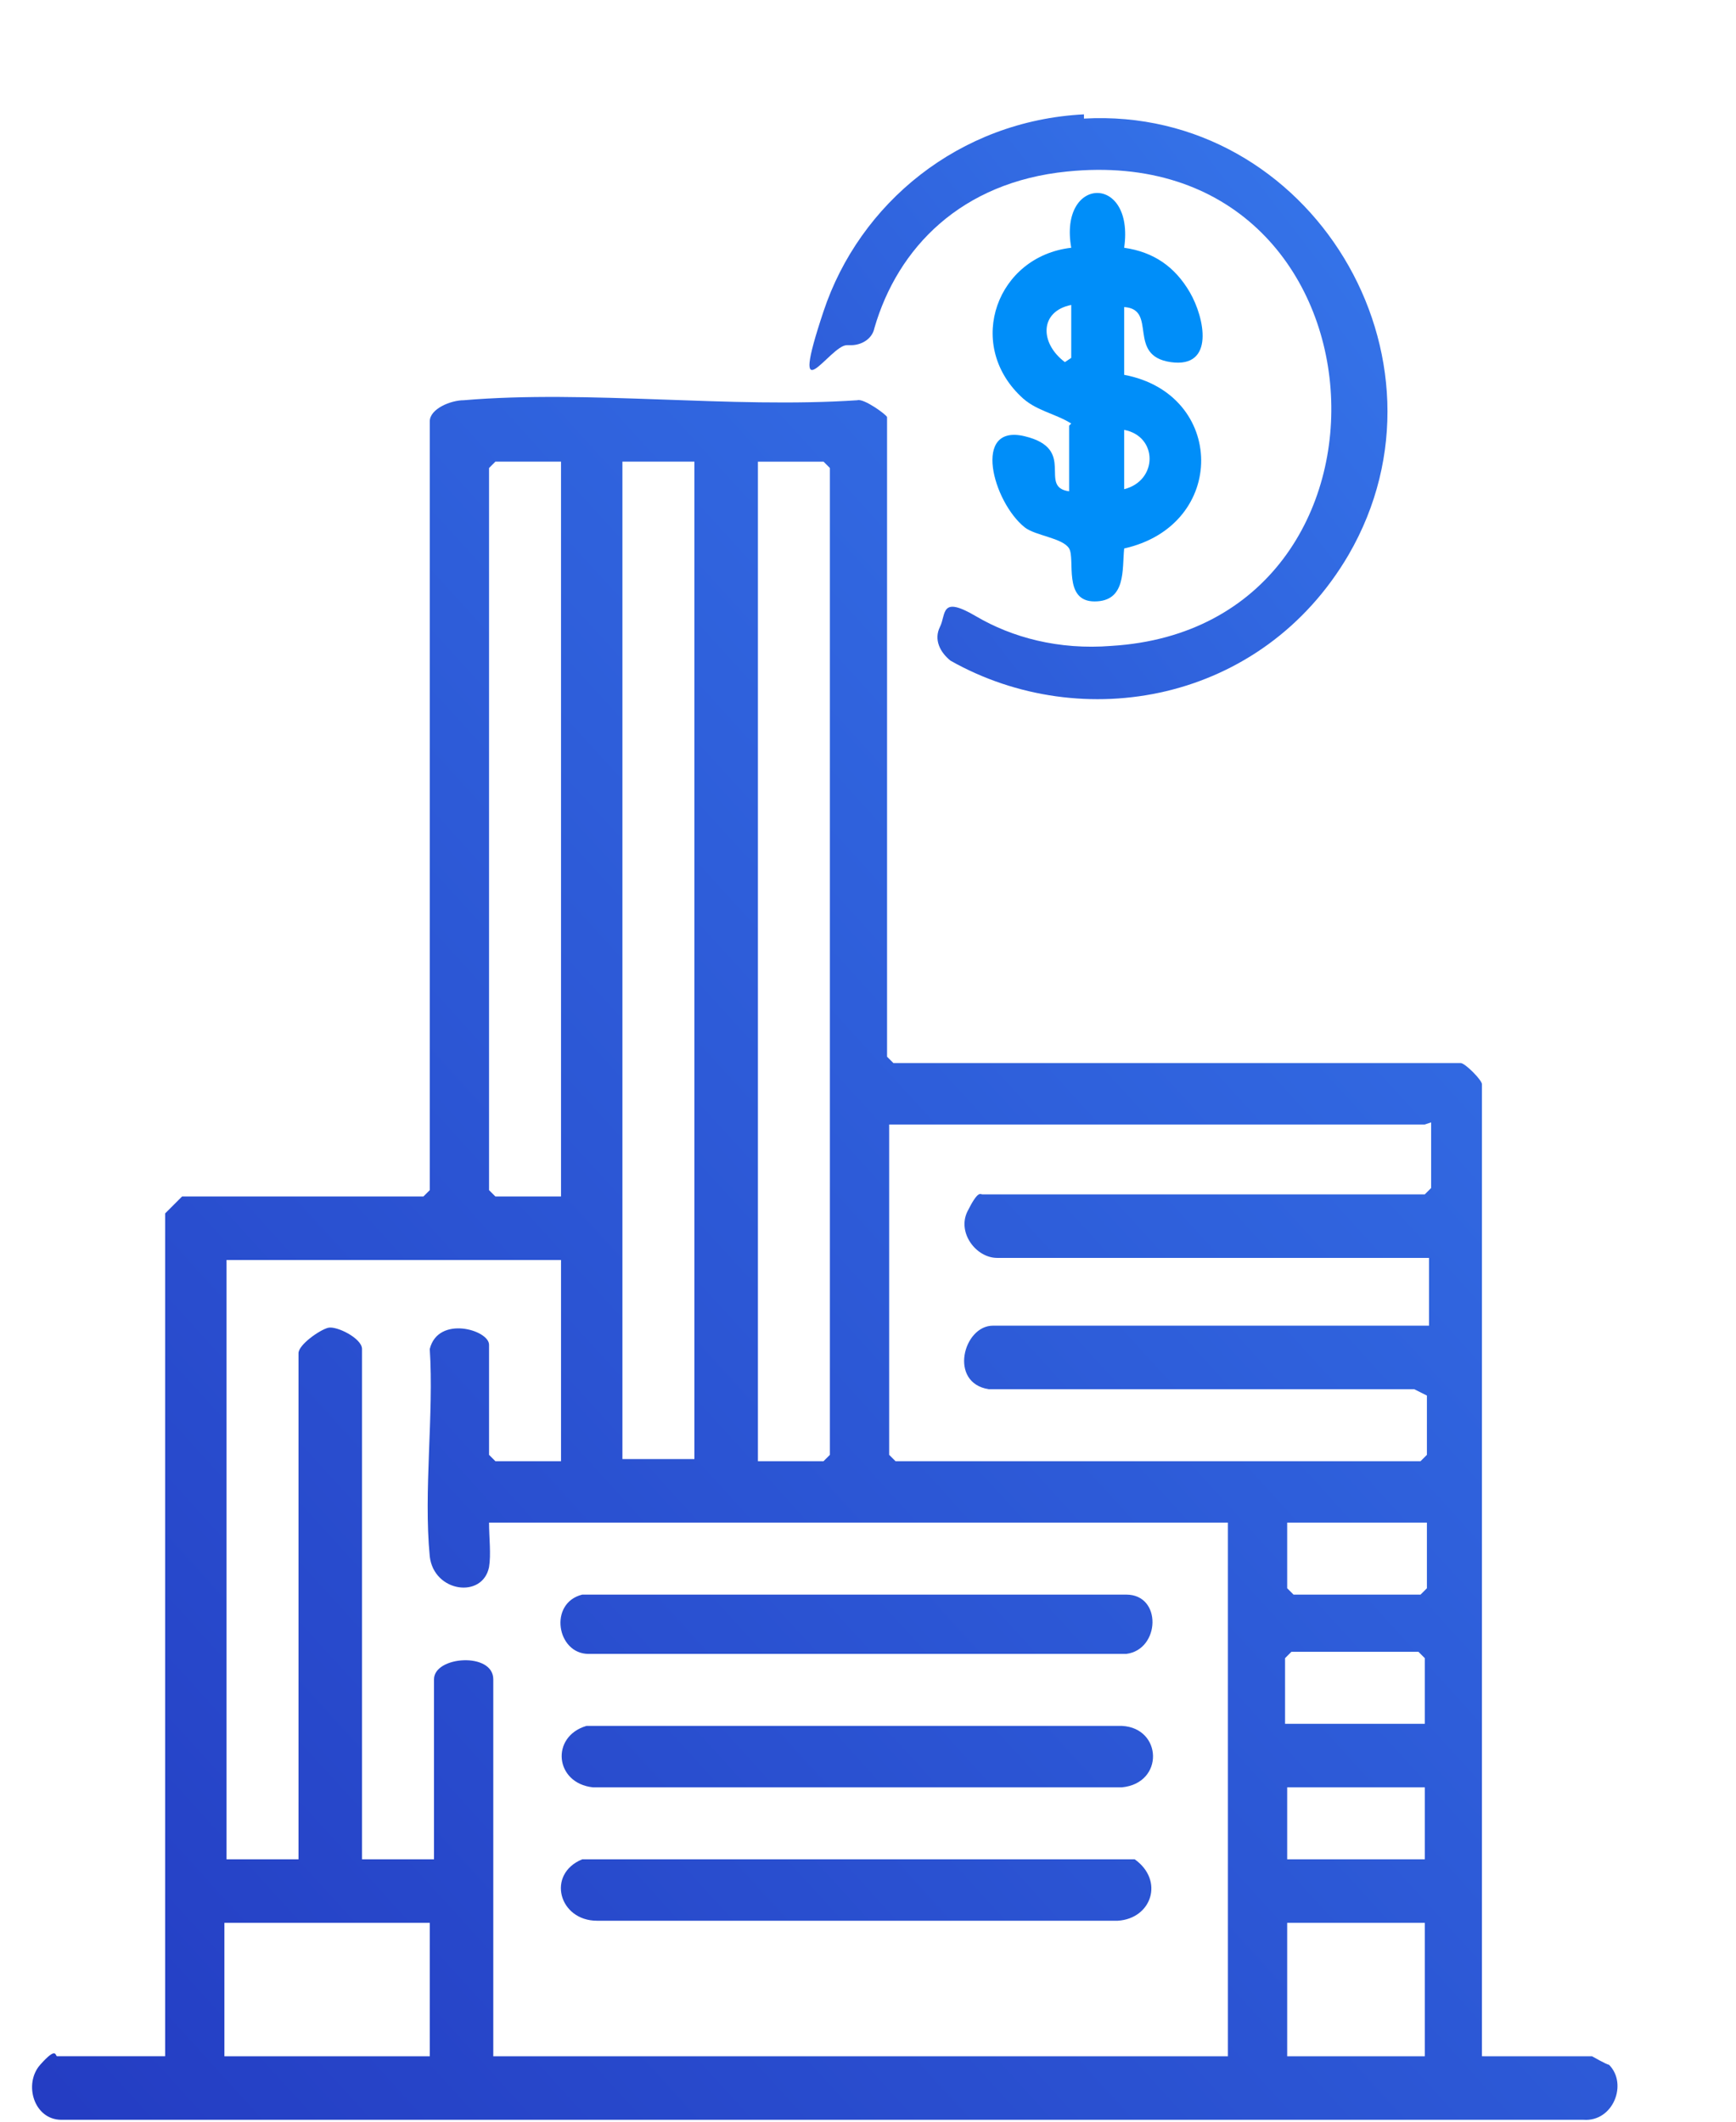 <?xml version="1.0" encoding="UTF-8"?>
<svg id="Livello_1" xmlns="http://www.w3.org/2000/svg" version="1.1" xmlns:xlink="http://www.w3.org/1999/xlink" viewBox="0 0 82 100.2">
  <!-- Generator: Adobe Illustrator 29.8.3, SVG Export Plug-In . SVG Version: 2.1.1 Build 3)  -->
  <defs>
    <style>
      .st0 {
        fill: url(#linear-gradient2);
      }

      .st1 {
        fill: #008ef9;
      }

      .st2 {
        fill: url(#linear-gradient1);
      }

      .st3 {
        fill: url(#linear-gradient4);
      }

      .st4 {
        fill: url(#linear-gradient3);
      }

      .st5 {
        fill: url(#linear-gradient);
      }
    </style>
    <linearGradient id="linear-gradient" x1="11" y1="50.6" x2="87.7" y2="-8.5" gradientUnits="userSpaceOnUse">
      <stop offset="0" stop-color="#233ac1"/>
      <stop offset="1" stop-color="#3d8efb"/>
    </linearGradient>
    <linearGradient id="linear-gradient1" x1="-.7" y1="104.1" x2="117.5" y2="-3.5" xlink:href="#linear-gradient"/>
    <linearGradient id="linear-gradient2" x1="7.4" y1="113.1" x2="125.6" y2="5.4" xlink:href="#linear-gradient"/>
    <linearGradient id="linear-gradient3" x1="10.5" y1="116.5" x2="128.8" y2="8.9" xlink:href="#linear-gradient"/>
    <linearGradient id="linear-gradient4" x1="4.3" y1="109.6" x2="122.5" y2="2" xlink:href="#linear-gradient"/>
  </defs>
  <path class="st5" d="M51.2,5.4c-5.9.3-10.6,4.2-12.3,9.3s.3,1.6,1.1,1.6h.2c.5,0,1-.3,1.1-.8,1.1-3.8,4.1-6.9,9.1-7.4,15.6-1.6,16.9,21.5,2.1,22.4-2.5.2-4.7-.4-6.4-1.4s-1.4-.1-1.7.5h0c-.3.6,0,1.2.5,1.6,6.2,3.5,14.7,2,18.8-5,5.4-9.3-1.8-21.2-12.5-20.6Z"/>
  <g>
    <path class="st2" d="M70.1,97.1h5.1s.7.4.8.4c.9.9.2,2.7-1.2,2.6H2.9c-1.3,0-1.8-1.7-1-2.6s.7-.4.8-.4h5.1v-39.8c0,0,.8-.8.8-.8h11.4l.3-.3V19.9c0-.6,1-1,1.6-1,5.9-.5,12.6.4,18.6,0,.3-.1,1.4.7,1.4.8v30.2l.3.3h26.8c.2,0,1,.8,1,1v45.9ZM26.5,21.8h-3.1l-.3.3v34.1l.3.3h3.1V21.8ZM32.8,21.8h-3.4v47.1h3.4V21.8ZM35.8,69h3.1l.3-.3V22.1l-.3-.3h-3.1v47.1ZM67.3,53.1h-25.3v15.6l.3.3h24.8l.3-.3v-2.8l-.6-.3h-20.1c-1.9-.3-1.2-3,.2-3h20.6v-3.2h-20.4c-1,0-1.9-1.2-1.4-2.2s.6-.8.7-.8h20.9l.3-.3v-3.1ZM26.5,59.5h-15.8v28.3h3.4v-23.9c0-.4,1-1.1,1.4-1.2s1.6.5,1.6,1v24.1h3.4v-8.5c0-1.1,2.8-1.3,2.8,0v17.8h34.7v-25.2H23.1c0,.7.1,1.5,0,2.1-.3,1.5-2.6,1.2-2.8-.5-.3-3.1.2-6.7,0-9.8.4-1.6,2.8-.9,2.8-.2v5.2l.3.3h3.1v-9.5ZM67.3,71.9h-6.5v3.1l.3.3h6l.3-.3v-3.1ZM67.3,81.4v-3.1l-.3-.3h-6l-.3.3v3.1h6.5ZM67.3,84.4h-6.5v3.4h6.5v-3.4ZM20.3,90.8h-9.7v6.3h9.7v-6.3ZM67.3,90.8h-6.5v6.3h6.5v-6.3Z"/>
    <path class="st0" d="M27.7,81.5h25.3c1.9.1,2,2.7,0,2.9h-25c-1.8-.2-2-2.4-.3-2.9Z"/>
    <path class="st4" d="M27.5,87.8h26.1c1.4,1,.8,2.8-.8,2.9h-24.6c-1.8,0-2.4-2.2-.7-2.9Z"/>
    <path class="st3" d="M27.5,75.3h25.7c1.7,0,1.6,2.6,0,2.8h-25.4c-1.5,0-1.9-2.4-.3-2.8Z"/>
    <path class="st1" d="M50.6,20c-.8-.5-1.7-.6-2.4-1.3-2.6-2.5-1.1-6.6,2.4-7-.6-3.4,3-3.5,2.5,0,1.4.2,2.4.9,3.1,2.1s1.2,3.6-.9,3.3-.6-2.5-2.2-2.6v3.2c4.8.9,4.9,7.1,0,8.2-.1,1,.1,2.5-1.4,2.5s-.9-2-1.2-2.5-1.6-.6-2.1-1c-1.5-1.2-2.5-4.9,0-4.3s.6,2.4,2.1,2.6v-3.1ZM50.6,14.4c-1.5.3-1.5,1.8-.3,2.7l.3-.2v-2.5ZM53.1,23.1c1.6-.4,1.6-2.5,0-2.8v2.8Z"/>
  </g>
</svg>